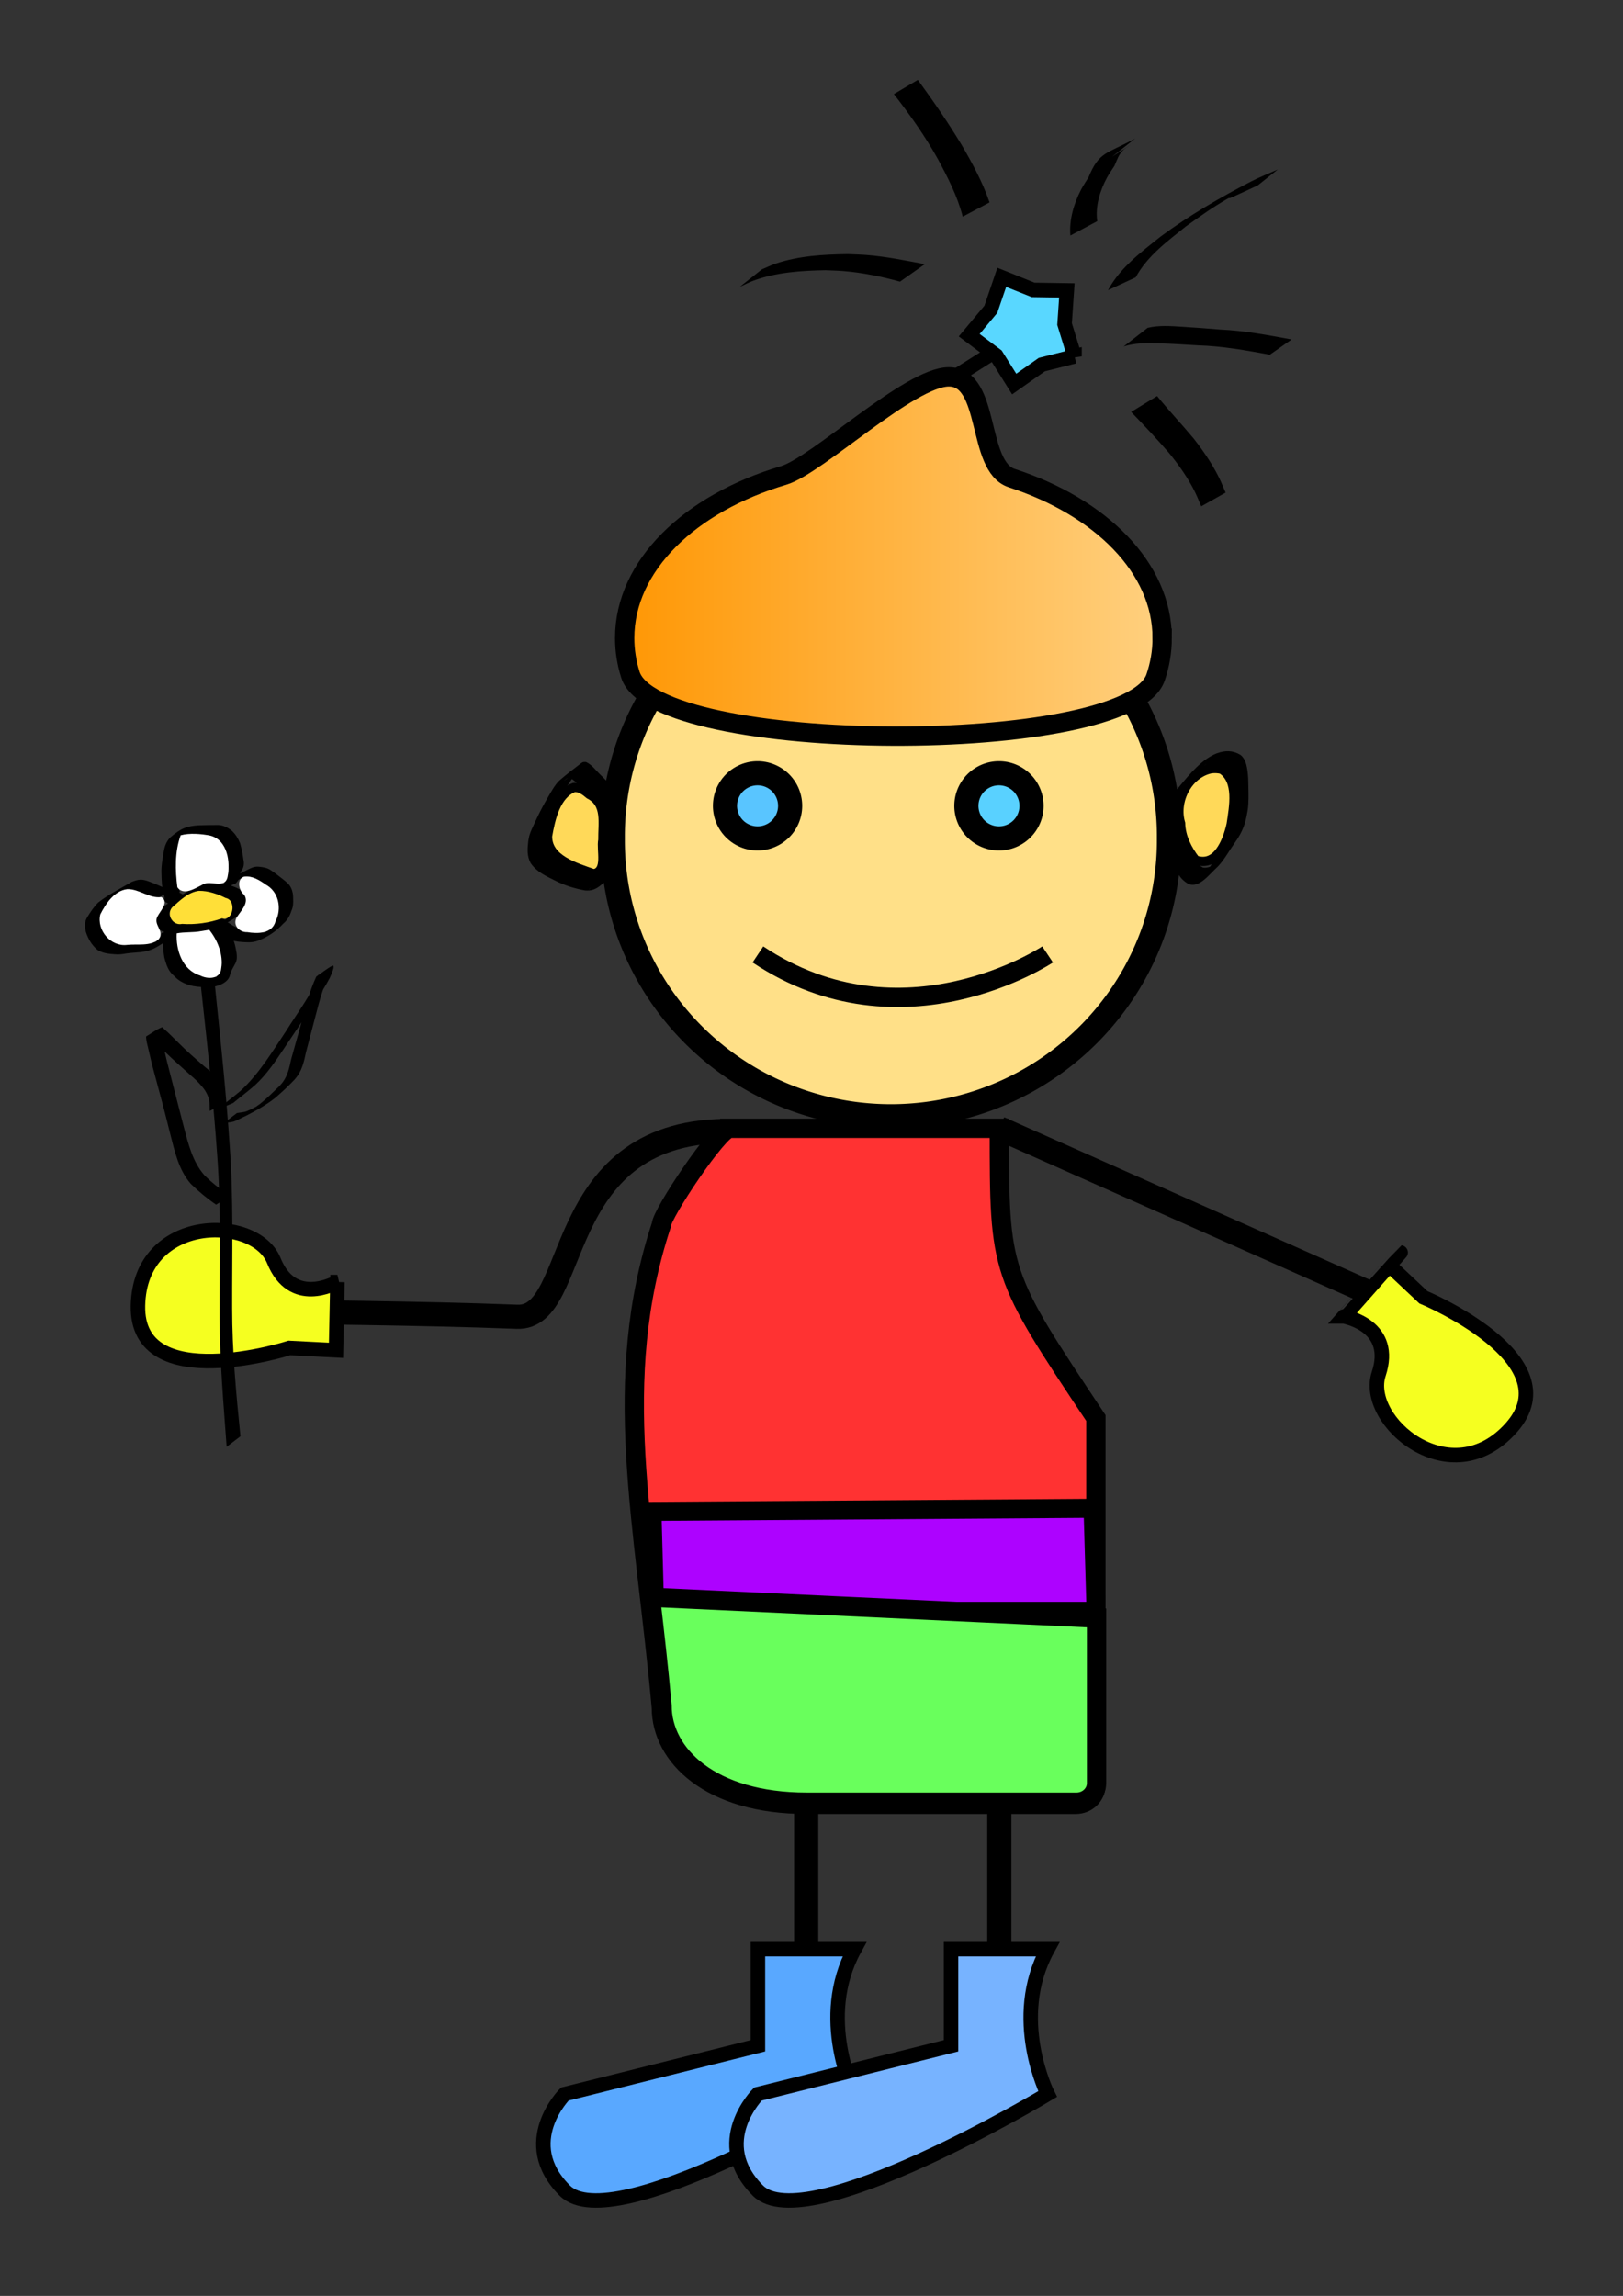 <?xml version="1.0" encoding="UTF-8" standalone="no"?>
<!-- Created with Inkscape (http://www.inkscape.org/) -->
<svg
    xmlns:inkscape="http://www.inkscape.org/namespaces/inkscape"
    xmlns:rdf="http://www.w3.org/1999/02/22-rdf-syntax-ns#"
    xmlns="http://www.w3.org/2000/svg"
    xmlns:sodipodi="http://sodipodi.sourceforge.net/DTD/sodipodi-0.dtd"
    xmlns:cc="http://creativecommons.org/ns#"
    xmlns:xlink="http://www.w3.org/1999/xlink"
    xmlns:dc="http://purl.org/dc/elements/1.1/"
    xmlns:svg="http://www.w3.org/2000/svg"
    xmlns:ns1="http://sozi.baierouge.fr"
    id="svg2"
    sodipodi:docname="New document 1"
    viewBox="0 0 744.09 1052.4"
    version="1.1"
    inkscape:version="0.47 r22583"
  >
  <rect x="0" y="0" width="744.09" height="1052.4" fill="#333333" stroke="none"/>
  <defs
      id="defs4"
    >
    <linearGradient
        id="linearGradient3051"
        y2="71.59"
        gradientUnits="userSpaceOnUse"
        x2="475.73"
        gradientTransform="matrix(2.213 0 0 2.213 -515.76 96.634)"
        y1="71.59"
        x1="360.4"
        inkscape:collect="always"
      >
      <stop
          id="stop3235"
          style="stop-color:#ff9602"
          offset="0"
      />
      <stop
          id="stop3237"
          style="stop-color:#ffd181"
          offset="1"
      />
    </linearGradient
    >
  </defs
  >
  <sodipodi:namedview
      id="base"
      bordercolor="#666666"
      inkscape:pageshadow="2"
      inkscape:window-y="-8"
      pagecolor="#ffffff"
      inkscape:window-height="998"
      inkscape:window-maximized="1"
      inkscape:zoom="0.63371767"
      inkscape:window-x="-8"
      showgrid="false"
      borderopacity="1.0"
      inkscape:current-layer="layer1"
      inkscape:cx="375"
      inkscape:cy="599.78022"
      inkscape:window-width="1680"
      inkscape:pageopacity="0.0"
      inkscape:document-units="px"
  />
  <g
      id="layer1"
      inkscape:label="Layer 1"
      inkscape:groupmode="layer"
    >
    <path
        id="path3153"
        sodipodi:rx="57.612457"
        sodipodi:ry="57.093426"
        style="stroke:#000000;stroke-width:5;fill:#ffe088"
        sodipodi:type="arc"
        d="m431.83 255.02a57.612 57.093 0 1 1 -115.22 0 57.612 57.093 0 1 1 115.22 0z"
        transform="matrix(2.213 0 0 2.213 -419.72 -180.08)"
        sodipodi:cy="255.0173"
        sodipodi:cx="374.22147"
    />
    <path
        id="path3157"
        sodipodi:rx="6.7474051"
        sodipodi:ry="6.7474051"
        style="stroke:#000000;stroke-width:5;fill:#59c5ff"
        sodipodi:type="arc"
        d="m392.39 123.7a6.747 6.747 0 1 1 -13.495 0 6.747 6.747 0 1 1 13.495 0z"
        transform="matrix(2.213 0 0 2.213 -506.11 95.638)"
        sodipodi:cy="123.70242"
        sodipodi:cx="385.64014"
    />
    <path
        id="path3161"
        sodipodi:rx="6.7474051"
        sodipodi:ry="6.7474051"
        style="stroke:#000000;stroke-width:5;fill:#59d1ff"
        sodipodi:type="arc"
        d="m392.39 123.7a6.747 6.747 0 1 1 -13.495 0 6.747 6.747 0 1 1 13.495 0z"
        transform="matrix(2.213 0 0 2.213 -395.44 95.638)"
        sodipodi:cy="123.70242"
        sodipodi:cx="385.64014"
    />
    <path
        id="path3175"
        sodipodi:nodetypes="cc"
        style="stroke:#000000;stroke-width:8.854;fill:none"
        d="m347.48 437.5c66.403 44.269 132.81 0 132.81 0"
    />
    <path
        id="path3182"
        sodipodi:nodetypes="csccc"
        style="stroke:#000000;stroke-width:11.067;fill:none"
        d="m332.4 518.4c-80.328 1.063-65.928 86.361-95.35 85.184-41.723-1.67-110.91-2.289-110.91-2.289"
    />
    <path
        id="rect3177"
        sodipodi:nodetypes="ccccccccc"
        style="stroke:#000000;stroke-width:8.854;fill:#ff3232"
        d="m334.55 517.19h123.61c0 66.403 0 66.403 44.269 132.81v168.29c0 4.869-4.104 8.789-9.201 8.789h-123.61c-44.269 0-66.403-22.134-66.403-44.269-7.726-85.762-23.584-149.5 0-221.34 0-4.869 26.238-44.269 31.335-44.269z"
    />
    <path
        id="path3184"
        style="stroke:#000000;stroke-width:11.067;fill:none"
        d="m458.15 517.19l199.21 88.537"
    />
    <path
        id="path3186"
        style="stroke:#000000;stroke-width:11.067;fill:none"
        d="m369.61 827.07v110.67l-88.537 22.134"
    />
    <path
        id="path3188"
        style="stroke:#000000;stroke-width:11.067;fill:none"
        d="m458.15 827.07v110.67l-66.403 44.269"
    />
    <path
        id="path3190"
        sodipodi:nodetypes="ccccc"
        style="fill-rule:evenodd;stroke:#000000;stroke-width:8.693;fill:#ad02ff"
        d="m298.91 692.79 202.2-1.415 1.383 47.229h-202.34l-1.244-45.814z"
    />
    <path
        id="path3194"
        sodipodi:nodetypes="cccccsc"
        style="stroke:#000000;stroke-width:8.854;fill:#69ff5c"
        d="m502.73 741.71v75.62c0 4.869-4.104 8.789-9.201 8.789h-123.61c-44.269 0-66.403-22.134-66.403-44.269-1.567-17.398-3.469-33.89-5.309-49.727l204.52 9.586z"
    />
    <path
        id="path3196"
        style="fill-rule:evenodd;stroke:#000000;stroke-width:6.64;fill:#59a8ff"
        d="m391.75 893.47h-44.269v44.269l-88.537 22.134s-22.134 22.134 0 44.269c22.134 22.134 132.81-44.269 132.81-44.269s-17.451-34.638 0-66.403z"
    />
    <path
        id="path3198"
        style="fill-rule:evenodd;stroke:#000000;stroke-width:6.64;fill:#77b3ff"
        d="m480.29 893.47h-44.269v44.269l-88.537 22.134s-22.134 22.134 0 44.269c22.134 22.134 132.81-44.269 132.81-44.269s-17.451-34.638 0-66.403z"
    />
    <path
        id="path3208"
        style="fill-rule:evenodd;stroke:#000000;stroke-width:6.64;fill:#f5ff20"
        d="m154.7 587.67l-0.648 31.296-21.372-1.087s-70.303 22.488-69.435-19.396c0.868-41.884 53.742-41.787 62.284-20.659 8.541 21.128 27.716 10.551 29.172 9.846z"
    />
    <path
        id="path3218"
        style="fill-rule:evenodd;stroke:#000000;stroke-width:6.64;fill:#f5ff20"
        d="m616.22 603.42c41.494-46.879 20.747-23.44 20.747-23.44l15.59 14.66s68.15 28.352 40.383 59.722c-27.766 31.37-68.013-2.922-60.852-24.557 7.161-21.635-14.302-25.98-15.868-26.385z"
    />
    <path
        id="path3220"
        sodipodi:nodetypes="cssssssc"
        style="stroke:#000000;stroke-width:8.854;fill:url(#linearGradient3051)"
        d="m532.82 292.48c0 6.207-1.047 12.253-3.029 18.064-12.415 36.392-229.1 35.75-240.79-1.285-1.709-5.416-2.607-11.028-2.607-16.779 0-33.195 29.936-61.784 72.88-74.549 15.37-4.568 57.797-45.196 75.723-45.196 19.469 0 12.496 41.084 28.871 46.421 40.829 13.306 68.949 41.152 68.949 73.324z"
    />
    <path
        id="path3241"
        style="stroke:#000000;stroke-width:6.64;fill:none"
        d="m439.23 171.82 26.802-16.927h-5.643"
    />
    <path
        id="path3243"
        style="stroke:#000000;stroke-width:3;fill:#59d7ff"
        sodipodi:type="star"
        d="m455.67 30.143-6.782 1.708-5.719 4.027-3.72-5.922-5.597-4.194 4.483-5.368 2.26-6.619 6.491 2.605 6.993 0.104-0.471 6.978 2.062 6.683z"
        sodipodi:r1="11.699257"
        inkscape:flatsided="false"
        transform="matrix(2.213 0 0 2.213 -515.76 96.634)"
        sodipodi:arg2="1.140708"
        sodipodi:arg1="0.51238946"
        inkscape:randomized="0"
        sodipodi:cy="24.406923"
        sodipodi:cx="445.47211"
        inkscape:rounded="0"
        sodipodi:r2="8.1894798"
        sodipodi:sides="5"
    />
    <path
        id="path3275"
        style="fill:#000000"
        d="m412.62 129.1c-8.4-2.329-17.018-4.098-25.716-4.836-2.808-0.238-5.63-0.273-8.446-0.409-11.063 0.186-22.449 0.937-32.951 4.764-2.187 0.797-4.243 1.914-6.365 2.87l10.121-8.006c2.13-0.888 4.202-1.927 6.389-2.664 10.6-3.571 21.979-4.186 33.06-4.34 2.868 0.136 5.741 0.181 8.603 0.408 8.99 0.713 17.821 2.531 26.664 4.203l-11.36 8.01z"
    />
    <path
        id="path3277"
        style="fill:#000000"
        d="m441.37 99.305c-2.4-9.381-6.87-18.032-11.45-26.5-5.83-10.47-12.77-20.229-20.1-29.683l10.973-6.514c7.079 9.698 13.909 19.579 20.111 29.868 4.916 8.432 9.581 17.045 12.768 26.301l-12.305 6.528z"
    />
    <path
        id="path3279"
        style="fill:#000000"
        d="m490.74 107.96c-0.628-7.212 1.611-14.709 4.914-21.071 1.013-1.95 2.276-3.76 3.414-5.64 4.864-11.825 8.088-10.55 21.374-17.762l-10.542 8.332c22.546-14.527 6.058-4.011 5.379-3.357-2.507 2.418-2.899 4.3-4.339 7.545-1.15 1.82-2.427 3.566-3.449 5.46-3.189 5.915-5.431 13.154-4.443 19.913l-12.309 6.581z"
    />
    <path
        id="path3281"
        style="fill:#000000"
        d="m526.14 150.28c5.184-1.247 10.517-0.83 15.776-0.499 8.393 0.529 8.632 0.584 17.518 1.279 11.039 0.488 21.891 2.542 32.725 4.55l-9.981 6.977c-10.873-1.993-21.769-3.958-32.854-4.287-6.627-0.39-11.417-0.727-17.95-0.916-5.436-0.157-10.992-0.279-16.228 1.437l10.994-8.541z"
    />
    <path
        id="path3283"
        style="fill:#000000"
        d="m530.49 181.54c5.377 6.674 11.305 12.918 16.8 19.512 4.36 5.607 8.409 11.469 11.571 17.848 1.115 2.251 2.025 4.597 3.038 6.896l-11.167 6.286c-0.996-2.262-1.881-4.575-2.987-6.786-3.149-6.298-7.233-12.052-11.65-17.511-5.614-6.526-11.525-12.764-17.491-18.961l11.887-7.284z"
    />
    <path
        id="path3285"
        style="fill:#000000"
        d="m508 132.99c5.535-10.324 15.238-17.472 24.2-24.632 12.998-9.593 26.985-17.721 41.322-25.142 3.996-2.068 8.21-3.686 12.315-5.529l-9.217 7.316c-4.111 1.883-8.19 3.838-12.333 5.648-0.394 0.172-0.886 0.069-1.257 0.286-8.377 4.907-11.48 7.313-19.251 12.774-8.548 6.858-17.771 13.611-23.117 23.423l-12.661 5.855z"
    />
    <path
        id="path3312"
        style="fill:#000000"
        d="m532.21 371.46c2.522-3.733 5.278-7.016 8.005-10.336 5.377-6.59 11.057-13.273 17.694-15.819 3.745-1.33 7.126-1.438 10.745 0.693 2.792 2.08 3.328 6.401 3.599 10.93 0.041 3.924 0.307 7.918 0.038 11.837-0.171 2.492-0.376 3.212-0.815 5.565-0.943 4.817-2.845 8.42-5.15 11.652-2.678 3.759-4.998 8.11-7.993 11.229-4.165 3.758-8.444 9.968-13.493 7.998-1.732-1.092-3.311-2.281-4.579-4.517-0.744-2.183-1.562-4.149-2.571-6.026-0.463-0.772-1.039-1.286-1.563-1.936l6.91-7.107c0.567 0.687 1.17 1.308 1.641 2.18 1 1.863 1.806 3.837 2.548 5.986 1.173 1.952 2.67 3.048 4.263 3.861 4.333 0.917 9.452-5.59-0.652 4.257 3.134-2.793 5.457-7.124 8.05-11.04 2.301-3.031 4.34-6.342 5.35-11.002 0.468-2.139 0.726-2.989 0.926-5.275 0.336-3.841 0.02-7.771-0.022-11.622-0.253-4.03-0.588-7.891-3.136-9.655-3.428-1.868-6.911-1.511-10.406-0.149-3.903 1.779-6.713 5.065 1.342-2.859 0.616-0.606-1.26 1.136-1.86 1.78-0.654 0.702-2.891 3.513-3.508 4.281-2.658 3.204-5.312 6.431-7.795 9.991l-7.569 5.1z"
    />
    <path
        id="path3314"
        style="fill:#000000"
        d="m277.81 371.64c-3.577-2.841-6.913-6.236-10.255-9.528-2.308-1.838-4.171-5.093-6.971-5.631-0.272 0.145-0.557 0.254-0.816 0.434-0.371 0.258-1.442 1.126-1.068 0.875 2.27-1.521 4.381-3.47 6.758-4.688 0.798-0.409-1.311 1.434-1.924 2.21-1.994 2.521-2.495 3.511-4.291 6.391-3.14 5.789-6.772 11.606-8.339 18.487-0.411 3.119-0.668 6.374 0.82 9.046 2.744 4.016 6.907 5.592 10.633 7.554 4.399 2.274 9.041 3.483 13.733 4.151-0.481 1.597 4.686-1.72 3.551-0.884-14.996 11.051-8.812 8.262-7.25 4.559 0.384-0.84 0.729-1.697 1.043-2.584l8.921-5.324c-0.257 0.934-0.509 1.868-0.975 2.672-0.092 0.244-0.199 0.48-0.276 0.732-0.094 0.306-0.024 0.759-0.237 0.938-5.361 4.501-7.36 7.595-12.664 7.098-4.693-0.866-9.323-2.25-13.737-4.528-3.95-1.989-8.253-3.769-11.16-7.969-1.726-3.163-1.529-6.389-1.11-10.104 0.16-0.814 0.258-1.652 0.481-2.441 0.538-1.905 1.505-3.858 2.294-5.571 1.752-3.803 3.593-7.532 5.659-11.067 1.482-2.515 3.818-6.945 5.885-8.737 3.184-2.759 6.488-5.282 9.791-7.797 1.057-0.805 1.256-0.642 2.344-0.641 2.755 1.199 4.684 4.075 7.003 6.222 3.326 3.338 6.702 6.725 10.427 9.286l-8.27 6.838z"
    />
    <path
        id="path3320"
        style="stroke:#000000;stroke-width:4.232;fill:#ffd959"
        d="m263.16 360.98c-8.325 3.17-10.719 14.286-12.123 22.261-0.188 10.766 12.949 14.342 21.115 17.28 6.617-1.124 3.273-10.9 4.232-15.473-0.125-7.712 2.064-16.651-6.171-20.895-1.947-1.674-4.34-3.434-7.053-3.174z"
    />
    <path
        id="path3322"
        style="stroke:#000000;stroke-width:4.232;fill:#ffd959"
        d="m555.24 352.38c-10.703 2.209-17.041 14.785-13.974 25.039 0.156 6.263 3.105 12.028 6.789 16.795 10.033 3.562 14.738-8.746 16.398-16.398 1.166-7.927 3.613-19.975-4.276-25.127-1.578-0.47-3.306-0.466-4.937-0.309z"
    />
    <path
        id="path3381"
        style="fill:#000000"
        d="m96.001 414.84c0.073 14.153 1.707 28.15 3.063 42.13 2.364 22.61 4.689 45.222 6.229 67.984 1.824 24.822 1.08 49.779 1.147 74.679-0.009 19.711 1.828 39.278 3.798 58.74l-6.333 4.818c-1.422-19.723-3.179-39.453-3.208-59.316-0.071-24.87 0.73-49.799-1.134-74.589-1.602-22.696-3.954-45.251-6.436-67.778-1.45-13.798-3.165-27.554-4.004-41.469l6.877-5.2z"
    />
    <path
        id="path3383"
        style="fill:#000000"
        d="m99.635 508.61c3.456-2.971 7.168-5.609 10.634-8.573 8.616-7.939 14.656-18.122 21.118-27.78 4.345-6.967 9.275-13.616 12.988-20.958 0.584-1.299 1.145-2.631 1.47-4.024 0.038-0.163-0.039-0.627 0.068-0.498 0.171 0.207 0.114 0.524 0.171 0.786l5.992-3.001c-3.649 6.508-5.516 13.819-7.384 20.989-1.454 5.631-2.961 11.247-4.424 16.875-0.791 3.668-1.582 7.341-3.711 10.508-0.446 0.664-0.983 1.262-1.475 1.893-2.761 2.936-5.742 5.678-8.78 8.325-4.234 3.319-8.913 5.98-13.713 8.405-1.911 0.794-3.626 1.932-5.598 2.579-1.525 0.382-3.073 0.423-4.594 0.807l6.21-4.73c1.5-0.314 3.061-0.309 4.509-0.86 1.886-0.748 3.619-1.817 5.486-2.612 2.929-1.497 1.711-0.903-4.254 2.594-0.418 0.245 0.842-0.478 1.246-0.746 1.227-0.815 2.355-1.783 3.606-2.567 3.155-2.548 6.07-5.422 8.973-8.249 0.507-0.599 1.061-1.161 1.522-1.796 2.226-3.065 2.987-6.671 3.762-10.301 1.532-5.694 3.233-11.34 4.763-17.036 1.877-7.106 3.693-14.286 6.784-20.984 2.429-1.65 4.711-3.541 7.286-4.951 0.84-0.46 0.647 0.892 0.556 1.257-0.366 1.468-1.01 2.875-1.623 4.248-3.925 7.472-9.127 14.182-13.602 21.321-4.614 6.849-2.705 3.998-7.343 10.959-3.954 5.934-7.951 11.904-13.215 16.786-3.29 2.933-6.825 5.532-10.213 8.345l-7.213 2.988z"
    />
    <path
        id="path3385"
        style="fill:#000000"
        d="m99.075 552.19c-4.144-2.811-7.997-6.044-11.593-9.527-5.561-6.379-7.39-14.869-9.423-22.862-2.416-9.781-5.002-19.515-7.666-29.231-0.915-3.371-1.661-6.782-2.477-10.178-0.425-1.768-0.94-3.486-0.925-5.309 2.401-1.392 4.617-3.167 7.202-4.177 0.461-0.18 0.801 0.582 1.179 0.901 2.323 1.963 4.392 4.24 6.59 6.339 3.752 3.782 7.783 7.256 11.8 10.746 2.148 1.683 4.17 3.51 5.886 5.633 1.194 1.39 2.056 3.019 2.712 4.72 0.539 1.559 0.641 3.208 0.702 4.842 0.02 1.063 0.013 0.532 0.022 1.594l-6.935 3.539c-0.004-1.051 0-0.526-0.013-1.575-0.042-1.554-0.1-3.126-0.576-4.621-0.601-1.635-1.431-3.191-2.565-4.521-1.661-2.085-3.599-3.913-5.628-5.64-3.94-3.583-7.975-7.064-11.789-10.786-1.726-1.652-3.395-3.394-5.217-4.943-0.471-0.401-0.94-0.812-1.462-1.142-0.288-0.182-1.205-0.16-0.947-0.382 1.812-1.562 3.989-2.64 5.984-3.961-0.079 0.316-0.239 0.622-0.237 0.947 0.004 0.855 0.617 3.667 0.744 4.284 0.707 3.432 1.378 6.873 2.252 10.268 2.553 9.759 4.994 19.544 7.546 29.303 2.085 7.842 4.023 16.111 9.542 22.339 3.602 3.513 7.512 6.746 11.921 9.208l-6.627 4.191z"
    />
    <path
        id="path3387"
        style="fill:#000000"
        d="m90.642 408.4c-3.487 1.408-6.928 2.849-10.173 4.761 1.482-0.809 2.882-1.791 4.447-2.426 0.734-0.298-1.289 0.921-1.919 1.4-2.244 1.706-3.732 3.046-5.085 5.528-0.686 3.029 0.851 4.291 3.517 5.15 3.469 0.698 7.035 0.623 10.557 0.635 3.256-0.158 6.49-0.667 9.675-1.35 3.184-0.766 12.324-6.192 0.281 0.625 1.673-1.157 2.995-2.501 3.886-4.333 0.733-1.794 0.868-3.438-0.259-5.049-1.843-1.622-4.141-2.465-6.434-3.223-3.09-0.897-6.237-1.459-9.432-1.798-0.44-0.035-0.881-0.07-1.321-0.105l6.266-4.466c0.437 0.046 0.874 0.091 1.31 0.137 3.222 0.415 6.408 1.011 9.531 1.919 2.436 0.811 4.878 1.801 6.765 3.599 1.361 1.951 1.323 3.52 0.619 5.761-0.895 2.18-1.903 3.299-3.724 4.75-4.334 2.536-8.645 5.571-13.6 6.813-3.203 0.615-6.44 1.135-9.708 1.18-3.601-0.02-7.264 0.058-10.787-0.79-3.031-1.182-4.612-2.873-4.103-6.31 0.242-0.515 0.43-1.059 0.727-1.544 2.935-4.797 10.582-8.136 14.638-10.835 3.371-1.887 6.92-3.384 10.501-4.825l-6.175 4.797z"
    />
    <path
        id="path3417"
        style="fill:#000000"
        d="m75.629 412.57c-0.077-0.415-0.136-0.833-0.233-1.244-0.455-1.931-0.919-3.796-1.123-5.782-0.164-1.597-0.183-3.111-0.232-4.712-0.209-3.529 0.449-6.994 1.044-10.451 0.36-2.433 1.198-4.675 2.916-6.457 4.874-4.232 7.703-5.29 13.129-5.616 2.973-0.123 5.949-0.125 8.924-0.129 2.377 0.068 4.377 1.167 6.202 2.598 1.721 1.572 2.913 3.562 3.803 5.693 0.745 2.535 1.209 5.154 1.59 7.768 0.333 1.681 0.161 3.2-0.777 4.628-0.802 1.028-0.942 2.289-1.195 3.521-0.279 0.997-0.953 1.76-1.591 2.541l-7.19 3.059c0.608-0.731 1.251-1.409 1.737-2.228 0.382-1.251 0.298-2.643 1.069-3.77 1.061-1.463 1.456-2.227 1.121-4.157-0.325-2.559-0.785-5.114-1.49-7.595-0.833-2.015-1.987-3.864-3.622-5.332-1.749-1.313-3.651-2.216-5.888-2.202-2.953-0.015-5.909-0.035-8.857 0.153-1.335 0.121-2.673 0.209-3.95 0.654-0.3 0.105-1.143 0.547-0.873 0.38 8.117-5.023 7.34-4.508 5.045-2.902-1.911 1.494-2.825 3.672-3.229 6.032-0.565 3.439-1.366 6.861-1.217 10.376 0.066 4.063 0.407 7.576 1.738 11.437l-6.852 3.735z"
    />
    <path
        id="path3419"
        style="fill:#000000"
        d="m80.557 408.42c1.609 0.54 3.056 1.381 4.364 2.456 0.246 0.189 0.492 0.378 0.739 0.567l-6.564 4.141c-0.248-0.191-0.496-0.381-0.744-0.572-1.28-0.951-2.644-1.78-4.226-2.11l6.432-4.482z"
    />
    <path
        id="path3421"
        style="fill:#000000"
        d="m71.451 412.43c-2.984-1.558-6.075-2.91-9.255-4.015-3.366-1.194-4.681-0.819-7.859 0.581-4.067 2.434 0.798-0.496 3.38-1.846 0.557-0.292-1.054 0.686-1.585 1.024-1.338 0.852-2.644 1.693-3.921 2.634-2.118 1.723-3.578 4.09-5.051 6.356-1.406 2.125-1.494 3.862-1.047 6.309 0.897 3.14 2.465 5.825 5.045 7.839 2.34 1.325 5.013 1.495 7.638 1.594 1.899 0.24 3.705-0.305 5.561-0.56 2.156-0.183 4.306-0.295 6.46-0.515 1.293-0.279 2.639-0.373 3.874-0.882 1.97-0.812 9.12-5.13-4.349 2.496 1.005-0.82 1.499-2.054 1.976-3.224 0.357-0.704 0.794-1.339 1.037-2.093l7.059-3.396c-0.138 0.849-0.438 1.561-1.008 2.223-0.535 1.243-0.957 2.554-1.824 3.619-5.54 3.295-7.271 5.15-12.933 5.837-2.17 0.242-4.351 0.307-6.515 0.601-1.858 0.32-3.7 0.609-5.596 0.39-2.752-0.169-5.518-0.473-7.89-2.014-2.616-2.225-4.249-5.035-5.309-8.294-0.549-2.438-0.668-4.644 0.754-6.826 1.47-2.329 2.996-4.721 4.994-6.625 4.698-3.668 10.142-6.346 15.237-9.373 3.339-1.31 4.813-1.429 8.197-0.127 3.201 1.208 6.321 2.619 9.455 3.99l-6.527 4.295z"
    />
    <path
        id="path3423"
        style="fill:#000000"
        d="m81.207 426.05c0.305 3.034 0.318 6.081 0.852 9.089 0.574 2.058 1.06 4.248 2.263 6.055 0.739 1.109 1.277 1.503 2.243 2.4 2.292 2.4 5.223 3.457 8.408 4.028 2.451 0.357 4.931 0.353 7.402 0.336 2.636-0.439 7.204-3.33-4.682 3.01-0.162 0.087 0.297-0.226 0.407-0.373 0.274-0.366 0.426-0.937 0.567-1.348 0.544-1.638 1.436-3.111 2.235-4.628 0.75-1.366 0.81-2.745 0.655-4.249-0.23-1.572-0.54-3.165-1.008-4.686-0.471-1.603-1.047-3.196-1.853-4.663-0.564-1.223-1.265-2.346-2.027-3.45-0.784-0.913-1.623-1.849-2.153-2.934-0.987-2.809-0.352-0.683 6.827-4.328 0.153-0.078 0.297 0.176 0.431 0.284 0.789 0.635 1.535 1.331 2.325 1.968 2.511 1.788 5.18 3.17 8.134 4.037 2.157 0.586 4.386 0.703 6.608 0.742 2.502 0.215 3.918-0.167 6.126-1.211 0.268-0.157 1.077-0.624 0.805-0.471-9.517 5.343-5.984 3.73-3.115 0.755 1.835-1.565 3.147-3.425 3.968-5.68 0.744-1.652 0.911-3.329 0.857-5.11-0.018-1.645-0.061-3.199-0.775-4.702-0.829-1.889-2.613-3.02-4.141-4.304-1.68-1.237-3.321-2.549-5.095-3.651-1.608-0.925-3.446-1.073-5.257-1.181-1.73-0.069-3.002 0.914-4.489 1.589 10.652-7.496 6.095-3.477 3.799-1.415l-7.219 4.165 6.1-4.891c-2.05 1.205-4.1 2.41-6.15 3.615 0.581-0.353 0.857-0.714 1.315-1.2 2.256-2.393 5.195-3.566 8.246-5.13 1.513-0.762 2.958-1.419 4.712-1.249 1.91 0.172 3.816 0.443 5.466 1.502 1.767 1.159 3.441 2.46 5.103 3.763 1.629 1.354 3.51 2.525 4.37 4.548 0.785 1.594 0.95 3.215 0.938 4.981 0.077 1.867 0.047 3.662-0.792 5.385-0.703 2.337-1.89 4.412-3.805 5.977-3.043 3.313-6.648 5.769-10.921 7.525-2.04 0.866-4.112 1.097-6.326 0.928-2.253-0.077-4.5-0.282-6.664-0.962-2.991-0.984-5.727-2.441-8.306-4.251-0.358-0.266-0.716-0.533-1.075-0.799-0.257-0.2-0.509-0.405-0.77-0.599-0.173-0.129-0.342-0.267-0.531-0.372-0.12-0.067-0.498-0.062-0.386-0.141 6.569-4.594 6.484-6.715 6.523-3.956 0.373 1.083 1.398 1.895 2.057 2.811 0.776 1.129 1.466 2.292 2.036 3.541 0.811 1.52 1.433 3.145 1.939 4.79 0.486 1.563 0.789 3.208 1.071 4.817 0.202 1.622 0.281 3.136-0.465 4.658-0.732 1.524-1.696 2.92-2.284 4.518-0.155 0.52-0.238 1.062-0.426 1.57-1.236 3.328-5.772 4.772-9.169 5.007-2.48-0.018-4.972-0.058-7.42-0.505-3.274-0.696-6.259-1.937-8.62-4.404-1.071-1.03-1.527-1.356-2.355-2.61-1.242-1.881-1.824-4.111-2.409-6.258-0.537-2.996-0.532-6.033-1.006-9.038l6.905-3.643z"
    />
    <path
        id="path3425"
        style="fill:#ffdf38"
        d="m91.267 408.34c-4.916 0.537-8.839 4.492-12.404 7.651-2.667 3.269 0.335 8.458 4.605 7.502 6.228 0.424 12.538-0.482 18.297-2.525 5.178 1.5 6.871-8.362 1.659-9.359-3.762-1.861-7.916-3.306-12.157-3.268z"
    />
    <path
        id="path3427"
        style="fill:#ffffff"
        d="m82.824 382.88c-2.745 7.515-2.507 16.051-1.51 23.818 2.806 4.129 8.388 0.379 11.662-1.263 3.498-2.15 10.067 2.244 11.34-3.417 1.404-6.863 0.001-16.986-7.948-18.99-4.301-0.853-9.469-1.254-13.543-0.149z"
    />
    <path
        id="path3429"
        style="fill:#ffffff"
        d="m112.09 401.82c-3.753 0.823-2.667 6.544-0.149 8.319 2.531 3.829-1.723 7.481-3.516 10.547-1.801 3.465 1.391 6.729 4.902 6.586 4.722 0.765 11.371 0.816 12.974-4.878 3.012-5.804 1.555-13.639-4.457-16.91-2.825-2.013-6.125-4.094-9.755-3.664z"
    />
    <path
        id="path3431"
        style="fill:#ffffff"
        d="m92.233 426.81c-3.639 0.724-7.627 0.312-11.216 1.015-0.411 7.704 2.596 16.885 10.77 19.337 3.514 1.822 9.288 1.681 9.631-3.318 1.083-6.259-1.78-13.036-5.497-17.653-1.23 0.206-2.459 0.413-3.689 0.619z"
    />
    <path
        id="path3433"
        style="fill:#ffffff"
        d="m58.362 407.57c-5.964 0.715-9.897 6.642-12.38 11.587-1.74 7.189 4.757 14.918 12.304 13.957 4.679-0.513 10.569 0.766 14.361-2.494 3.224-3.544-2.434-6.608-0.545-10.325 1.161-2.568 5.724-6.841 1.857-9.087-5.539 0.718-10.084-3.77-15.598-3.64z"
    />
  </g
  >
</svg
>
